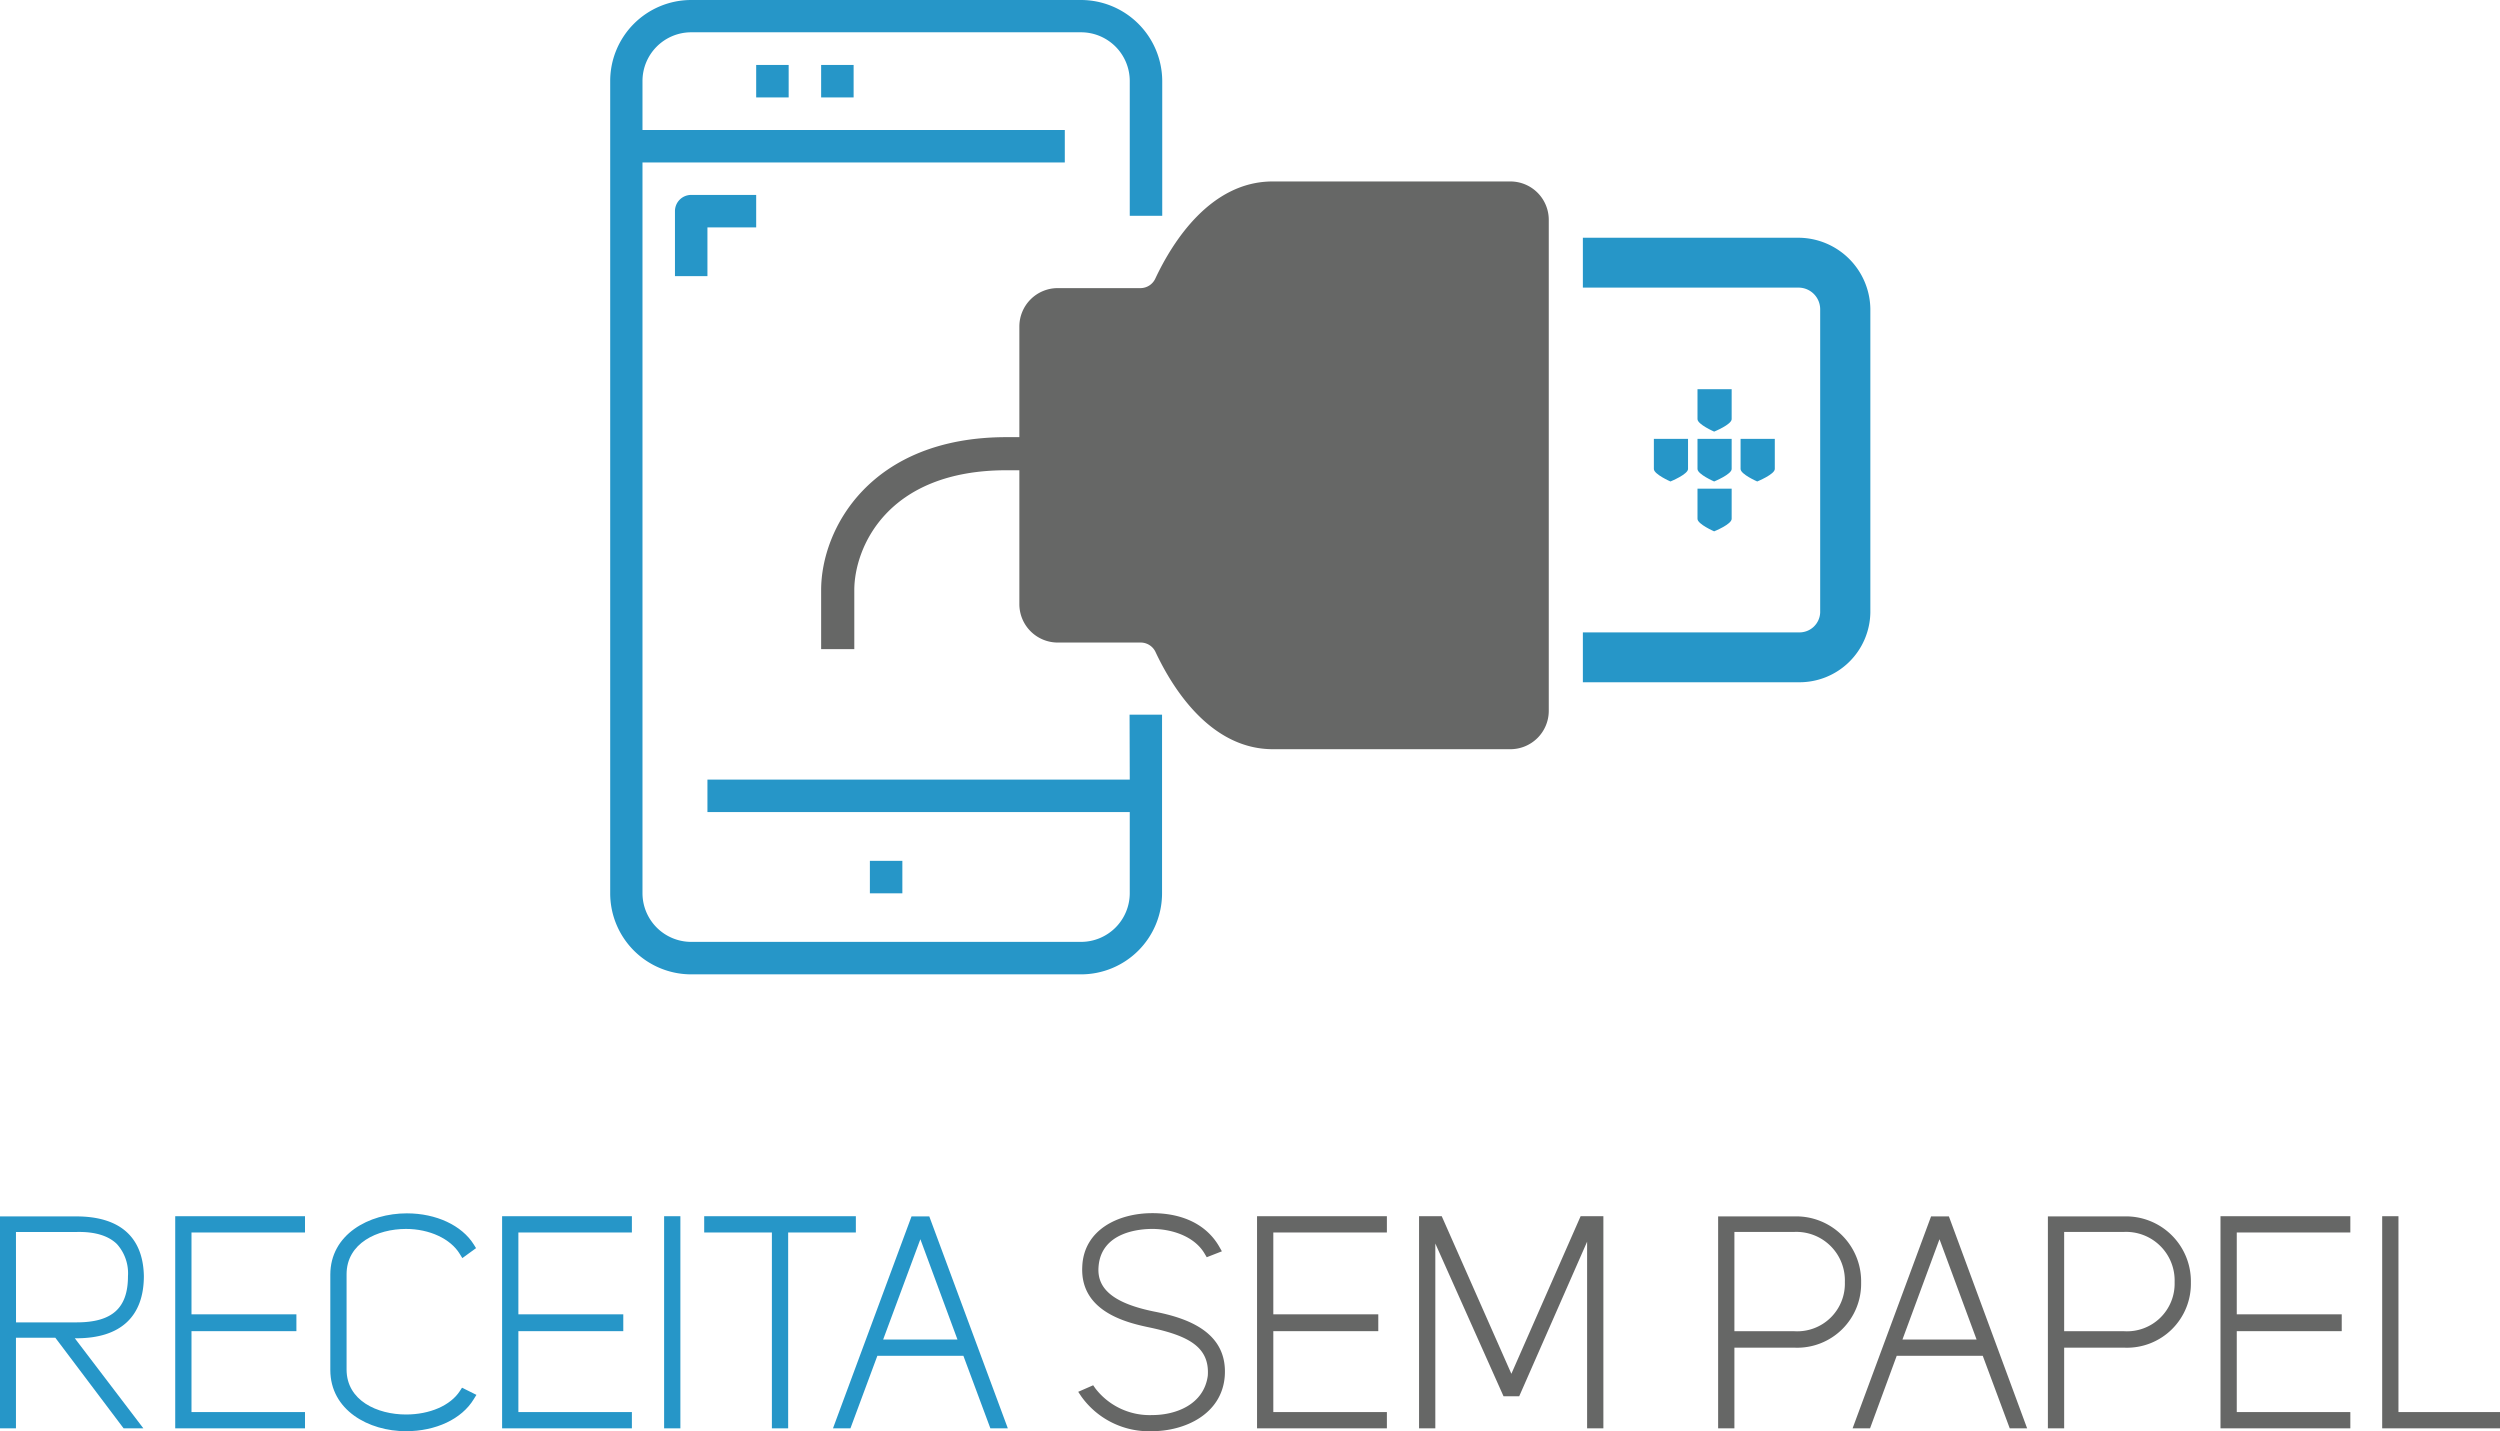 <svg xmlns="http://www.w3.org/2000/svg" viewBox="0 0 401.06 229.6"><defs><style>.cls-1{fill:#2696c8;}.cls-2{fill:#666766;}</style></defs><title>RSP</title><g id="Camada_2" data-name="Camada 2"><g id="Camada_1-2" data-name="Camada 1"><path class="cls-1" d="M181.24,125.07H113.49v5.21h67.75v13a7.82,7.82,0,0,1-7.82,7.82H110.89a7.82,7.82,0,0,1-7.82-7.82V26.06h67.75V20.85H103.07V13a7.82,7.82,0,0,1,7.82-7.82h62.53A7.82,7.82,0,0,1,181.24,13V34.62h5.21V13a13.05,13.05,0,0,0-13-13H110.89a13,13,0,0,0-13,13V143.31a13,13,0,0,0,13,13h62.53a13,13,0,0,0,13-13V114.65h-5.21Z"/><rect class="cls-1" x="139.55" y="138.1" width="5.21" height="5.21"/><rect class="cls-1" x="121.31" y="10.42" width="5.21" height="5.21"/><rect class="cls-1" x="131.73" y="10.42" width="5.21" height="5.21"/><path class="cls-1" d="M108.28,33.87V44.3h5.21V36.48h7.82V31.27H110.89A2.6,2.6,0,0,0,108.28,33.87Z"/><path class="cls-1" d="M270.8,75.24c0,.85-2.82,2-2.82,2s-2.66-1.16-2.66-2V70.41h5.48Zm7,8c0,.87-2.81,2-2.81,2s-2.67-1.16-2.67-2V78.39h5.48Zm0-8c0,.85-2.81,2-2.81,2s-2.67-1.16-2.67-2V70.41h5.48Zm6.92,0c0,.85-2.82,2-2.82,2s-2.67-1.16-2.67-2V70.41h5.49Zm-6.92-8c0,.86-2.81,2-2.81,2s-2.67-1.16-2.67-2V62.44h5.48Z"/><path class="cls-2" d="M242.3,29.11H204.17c-10,0-16.1,9.76-18.83,15.58A2.63,2.63,0,0,1,183,46.22H169.69a6.16,6.16,0,0,0-6.16,6.16V70.13h-2.06c-21.82,0-29.74,14.67-29.74,24.54v9.47h5.32V94.67c0-6.65,5.1-19.23,24.42-19.23h2.06V96.92a6.16,6.16,0,0,0,6.16,6.16H183a2.63,2.63,0,0,1,2.38,1.53c2.73,5.82,8.82,15.58,18.83,15.58H242.3a6.16,6.16,0,0,0,6.16-6.16V35.27A6.16,6.16,0,0,0,242.3,29.11Z"/><path class="cls-1" d="M288.58,38.14H253.93v8h34.65A3.48,3.48,0,0,1,292,49.55V98.26a3.32,3.32,0,0,1-3.42,3.19H253.93v8h34.65a11.37,11.37,0,0,0,11.47-11.24V49.55A11.59,11.59,0,0,0,288.58,38.14Z"/><path class="cls-1" d="M20.19,228.41l-11-14.53H1.83v14.53H.73V195.84h11.5c5.66,0,10,2.21,10.12,8.84s-4.14,9.2-10.07,9.2H10.53l11,14.53Zm-7.91-15.55c5.93,0,9-2.39,9-8.14s-3.77-7.91-9-7.82H1.83v16Z"/><path class="cls-1" d="M23,229.14H19.83L8.88,214.61H2.56v14.53H0v-34H12.23c7,0,10.72,3.3,10.85,9.55,0,6.51-3.73,10-10.8,10H12Zm-20.43-17h9.72c5.7,0,8.24-2.28,8.24-7.41a7,7,0,0,0-1.78-5.16c-1.36-1.33-3.52-2-6.45-1.93H2.56Z"/><path class="cls-1" d="M30,211.58H46.82v1.24H30v14.44H48.2v1.15H28.84V195.84H48.2V197H30Z"/><polygon class="cls-1" points="48.93 229.14 28.11 229.14 28.11 195.11 48.93 195.11 48.93 197.72 30.72 197.72 30.72 210.85 47.55 210.85 47.55 213.55 30.72 213.55 30.72 226.53 48.93 226.53 48.93 229.14"/><path class="cls-1" d="M53.72,204.49c0-6,5.8-9.11,11.55-9.11,4.09,0,8.19,1.57,10.12,4.69l-1,.74c-1.7-2.81-5.52-4.32-9.25-4.32-5.06,0-10.26,2.66-10.26,8v15.28c0,5.33,5.2,7.95,10.26,7.95,3.68,0,7.45-1.33,9.25-4.09l1,.51c-1.93,3.12-6.12,4.73-10.26,4.73-5.66,0-11.41-3.08-11.41-9.1Z"/><path class="cls-1" d="M65.13,229.6c-6,0-12.14-3.38-12.14-9.83V204.49c0-6.46,6.18-9.84,12.28-9.84,4.71,0,8.82,1.93,10.74,5l.36.58-2.2,1.6-.42-.68c-1.46-2.41-4.84-4-8.62-4-4.59,0-9.53,2.27-9.53,7.27v15.28c0,5,4.94,7.22,9.53,7.22,3.82,0,7.13-1.44,8.64-3.76l.35-.54,2.31,1.15-.42.68C74.07,227.66,69.91,229.6,65.13,229.6Z"/><path class="cls-1" d="M82.43,211.58H99.26v1.24H82.43v14.44h18.21v1.15H81.28V195.84h19.36V197H82.43Z"/><polygon class="cls-1" points="101.37 229.14 80.55 229.14 80.55 195.11 101.37 195.11 101.37 197.72 83.16 197.72 83.16 210.85 99.99 210.85 99.99 213.55 83.16 213.55 83.16 226.53 101.37 226.53 101.37 229.14"/><path class="cls-1" d="M108.42,228.41h-1.15V195.84h1.15Z"/><rect class="cls-1" x="106.54" y="195.11" width="2.61" height="34.03"/><path class="cls-1" d="M136.57,197H125.71v31.42h-1.15V197H113.7v-1.15h22.87Z"/><polygon class="cls-1" points="126.44 229.14 123.83 229.14 123.83 197.72 112.97 197.72 112.97 195.11 137.3 195.11 137.3 197.72 126.44 197.72 126.44 229.14"/><path class="cls-1" d="M135.92,228.41h-1.24l12-32.57h1.84l12.06,32.57h-1.25l-4.32-11.64H140.25ZM147.56,197l-6.9,18.67h14L147.75,197Z"/><path class="cls-1" d="M161.68,229.14h-2.8l-4.33-11.64h-13.8l-4.32,11.64h-2.8l12.6-34h2.85Zm-20-14.25H153.6l-5.95-16.09Z"/><path class="cls-2" d="M185.05,211.21c5.34,1.06,11.13,3.22,10.67,9.61-.36,5.25-5.61,8.05-10.95,8.05-4,0-8.28-1.56-10.71-5.24l1.05-.46c2.12,3,5.94,4.6,9.76,4.6,4.51,0,9-2.16,9.61-7,.42-5.79-4.64-7.4-9.71-8.51-4.87-1-10.71-2.85-10.44-9,.19-5.39,5.29-7.92,10.49-7.92,4.19,0,8.1,1.47,10.12,5l-1.06.41c-1.7-2.94-5.42-4.32-9.06-4.32-4.6,0-9,1.93-9.34,6.81S179.81,210.15,185.05,211.21Z"/><path class="cls-2" d="M184.77,229.6A13.34,13.34,0,0,1,173.45,224l-.48-.72,2.4-1.05.34.49a11,11,0,0,0,9.16,4.29c3.71,0,8.26-1.65,8.89-6.31.33-4.68-3.25-6.42-9.14-7.7-3.39-.71-11.35-2.36-11-9.77.21-5.94,5.78-8.61,11.22-8.61,5,0,8.77,1.91,10.76,5.38l.42.74-2.43.95-.32-.54c-1.69-2.92-5.46-4-8.43-4-1.92,0-8.23.44-8.61,6.12-.27,3.59,2.58,5.86,9,7.15,5.08,1,11.77,3.18,11.25,10.38C196,226.87,190.1,229.6,184.77,229.6Z"/><path class="cls-2" d="M203.54,211.58h16.84v1.24H203.54v14.44h18.22v1.15H202.39V195.84h19.37V197H203.54Z"/><polygon class="cls-2" points="222.49 229.14 201.66 229.14 201.66 195.11 222.49 195.11 222.49 197.72 204.27 197.72 204.27 210.85 221.11 210.85 221.11 213.55 204.27 213.55 204.27 226.53 222.49 226.53 222.49 229.14"/><path class="cls-2" d="M230,197l-.42,0v31.37h-1.15V195.84h2.44l11.64,26.36,11.59-26.36h2.44v32.57h-1.15V196.67h-.41l-11.69,26.59h-1.56Z"/><polygon class="cls-2" points="257.22 229.14 254.61 229.14 254.61 199.2 243.72 223.99 241.2 223.99 230.26 199.49 230.26 229.14 227.65 229.14 227.65 195.11 231.29 195.11 242.46 220.39 253.57 195.11 257.22 195.11 257.22 229.14"/><path class="cls-2" d="M276.36,228.41V195.84h11.5a9.7,9.7,0,0,1,10,9.89,9.52,9.52,0,0,1-9.93,9.71h-10.4v13Zm11.5-14.12c6,0,8.83-4.37,8.83-8.6a8.55,8.55,0,0,0-8.83-8.79H277.51v17.39Z"/><path class="cls-2" d="M278.24,229.14h-2.61v-34h12.23a10.42,10.42,0,0,1,10.71,10.62,10.26,10.26,0,0,1-10.66,10.44h-9.67Zm0-15.58h9.62a7.64,7.64,0,0,0,8.1-7.87,7.79,7.79,0,0,0-8.11-8.06h-9.61Z"/><path class="cls-2" d="M299.45,228.41h-1.24l12.05-32.57h1.84l12,32.57h-1.24l-4.32-11.64H303.77ZM311.09,197l-6.9,18.67h14L311.27,197Z"/><path class="cls-2" d="M325.2,229.14h-2.79l-4.33-11.64h-13.8L300,229.14h-2.8l12.59-34h2.86Zm-20-14.25h11.89l-5.95-16.09Z"/><path class="cls-2" d="M329.26,228.41V195.84h11.5a9.7,9.7,0,0,1,10,9.89,9.52,9.52,0,0,1-9.93,9.71h-10.4v13Zm11.5-14.12c6,0,8.83-4.37,8.83-8.6a8.55,8.55,0,0,0-8.83-8.79H330.41v17.39Z"/><path class="cls-2" d="M331.14,229.14h-2.61v-34h12.23a10.42,10.42,0,0,1,10.71,10.62,10.26,10.26,0,0,1-10.66,10.44h-9.67Zm0-15.58h9.62a7.64,7.64,0,0,0,8.1-7.87,7.79,7.79,0,0,0-8.11-8.06h-9.61Z"/><path class="cls-2" d="M358.1,211.58h16.84v1.24H358.1v14.44h18.22v1.15H357V195.84h19.37V197H358.1Z"/><polygon class="cls-2" points="377.05 229.14 356.22 229.14 356.22 195.11 377.05 195.11 377.05 197.72 358.83 197.72 358.83 210.85 375.67 210.85 375.67 213.55 358.83 213.55 358.83 226.53 377.05 226.53 377.05 229.14"/><path class="cls-2" d="M382.89,228.41V195.84H384v31.42h16.29v1.15Z"/><polygon class="cls-2" points="401.06 229.14 382.16 229.14 382.16 195.11 384.77 195.11 384.77 226.53 401.06 226.53 401.06 229.14"/></g></g></svg>